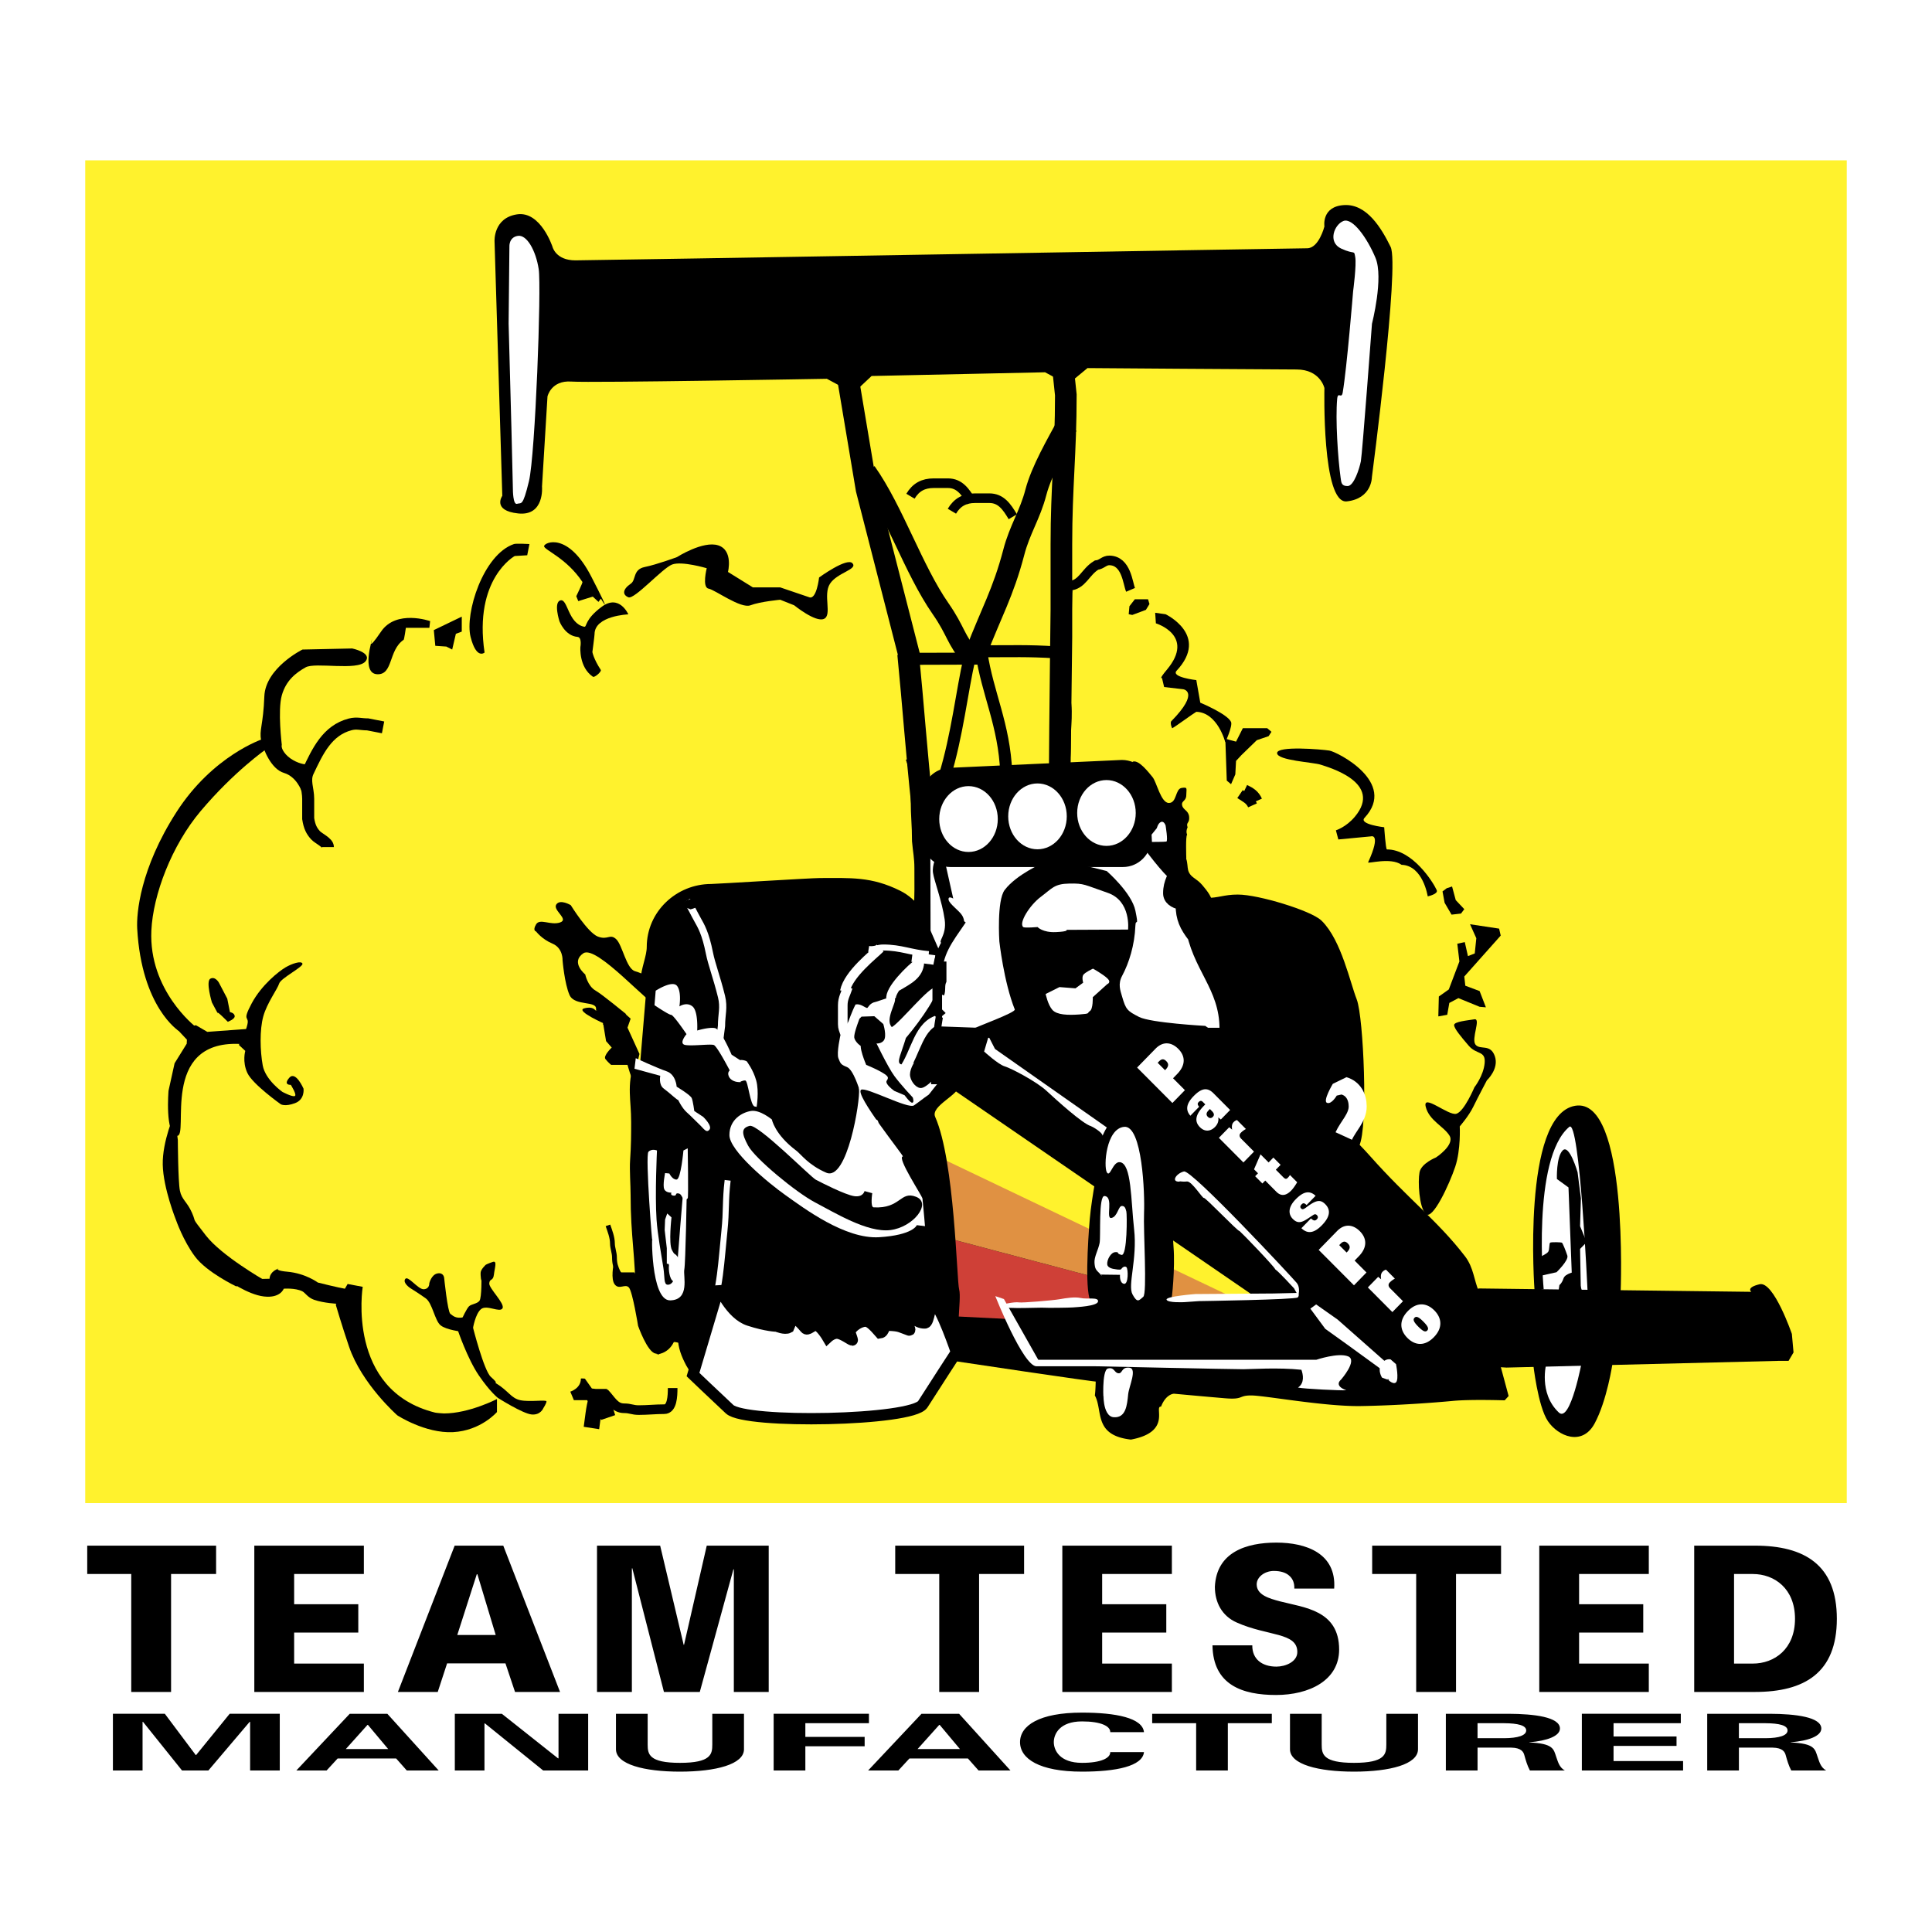 <svg xmlns="http://www.w3.org/2000/svg" width="2500" height="2500" viewBox="0 0 192.756 192.756"><path fill-rule="evenodd" clip-rule="evenodd" fill="#fff" d="M0 0h192.756v192.756H0V0z"/><path fill-rule="evenodd" clip-rule="evenodd" fill="#fff22d" d="M8.504 15.998h175.748v133.967H8.504V15.998z"/><path fill-rule="evenodd" clip-rule="evenodd" fill="#fff" d="M121.992 103.228l-29.892-.16-.315-14.161-.393-7.985 4.815.964 16.688-1.13 3.435 2.293 1.688 1.67.15 3.947 4.418 2.608 5.519.16 2.17.882 3.262 4.729.492 7.272-.461 5.523-11.576-6.612z"/><path fill-rule="evenodd" clip-rule="evenodd" d="M133.268 94.799l2 7.034.207 7.582-.485 4.563-9.869-10.395-2.902-.424-.694-3.853-1.582-3.448-2.345-5.902-.139-2.953 2.414 1.98.418 1.184 3.232-.424 7.592 2.12 2.153 2.936z"/><path fill-rule="evenodd" clip-rule="evenodd" d="M133.969 139.299l-25.381-1.903-14.218-2.606-1.87-24.576.721-7.426 31.728.267 8.176 9.064 12.422 13.262 1.457 3.262 1.41 10.032-14.445.624z"/><path fill-rule="evenodd" clip-rule="evenodd" fill="#cf4037" d="M130.656 133.109l-35.508-1.784-.756-7.84 36.264 9.624z"/><path fill-rule="evenodd" clip-rule="evenodd" fill="#e09142" d="M130.629 133.098l-36.237-9.613-.44-8.095 36.677 17.708z"/><path fill-rule="evenodd" clip-rule="evenodd" fill="#fff22d" d="M130.646 133.103L93.7 115.455v-7.712l36.946 25.36z"/><path d="M117.086 124.445c.16 1.997-.156 5.294-.25 5.322-.654.205-7.195 1.019-7.924.231-.73-.787-.365-6.207-.184-8.386.184-2.179.957-6.024.957-6.024s.254-1.254.342-2.07c.242-.717.432-1.033.432-1.033s.547-1.622 2.643-1.715c3.645-.162 3.514 6.059 3.826 6.719.353.75-.037 4.508.158 6.956z" fill-rule="evenodd" clip-rule="evenodd"/><path fill-rule="evenodd" clip-rule="evenodd" fill="#fff22d" d="M93.771 113.157l-1.354-2.875 2.367-.006-1.013 2.881z"/><path fill-rule="evenodd" clip-rule="evenodd" d="M126.398 129.267l8.635 6.568-19.814.202-13.752-3.104-1.299-2.615 20.465-.78 5.765-.271zM93.897 95.267l-.892 13.352-.539 2.777 2.08 17.034-2.08 4.972-7.048 2.226-13.881-4.177-2.159 5.221-1.134-1.869-.622-2.115-1.296 1.374-.946.412-1.377-6.429-.405-18.767 1.378-16.402 1.754-2.582 1.918-.907 16.689-1.154 6.482 2.281 2.078 4.753z"/><path fill-rule="evenodd" clip-rule="evenodd" fill="#fff" d="M156.25 142.14l-1.996-1.703-.811-4.177 2.485-.55 2.646.137-2.324 6.293zM158.654 129.171l-5.05-.165-.09-5.143.74-8.786 2.644-3.269 2.971 7.994-1.215 9.369z"/><path d="M94.816 77.203l17.125-.783c1.236 0 2.689 1.166 2.689 2.423l-.357 4.786c0 1.257-1.002 2.274-2.236 2.274H94.816c-1.235 0-2.237-1.018-2.237-2.274v-4.151c0-1.257 1.002-2.275 2.237-2.275z" fill-rule="evenodd" clip-rule="evenodd" stroke="#000" stroke-width="1.199" stroke-miterlimit="2.613"/><path d="M100.59 81.448c0-1.814 1.307-3.284 2.92-3.284s2.922 1.47 2.922 3.284-1.309 3.286-2.922 3.286-2.92-1.472-2.92-3.286z" fill-rule="evenodd" clip-rule="evenodd" fill="#fff"/><path d="M82.204 61.747c-.849.371-2.969-1.357-2.969-1.357l-1.393-.554s-1.999.184-2.97.554c-.97.37-3.517-1.54-4.182-1.664-.666-.124-.18-2.034-.18-2.034s-2.485-.74-3.455-.37c-.971.37-3.756 3.515-4.361 3.269-.607-.248-.59-.792.241-1.358.544-.37.181-1.416 1.393-1.663 1.213-.247 3.213-.988 3.213-.988s2.605-1.664 4.12-1.17c1.515.494.97 2.651.97 2.651l2.485 1.541h2.727l2.907.988c.727.246.97-1.975.97-1.975s2.791-2.035 3.333-1.417c.544.617-1.513.923-2.241 2.033-.729 1.109.241 3.143-.608 3.514zM145.189 116.404c-.572 1.718-2.27 5.408-2.945 4.712-.674-.695-.789-3.241-.619-4.148s1.641-1.488 1.641-1.488 1.912-1.25 1.352-2.175c-.562-.925-2.035-1.507-2.373-2.881-.336-1.374 2.27.925 3.057.696.787-.229 1.801-2.643 1.801-2.643s.908-1.145 1.021-2.413-.797-.811-1.584-1.726c-.789-.917-1.463-1.727-1.463-2.07s1.34-.458 2.025-.572c.684-.114-.346 1.955.111 2.528.461.571 1.473-.124 1.924 1.144.449 1.27-.789 2.414-.789 2.414s-.91 1.717-1.359 2.642-1.35 1.956-1.35 1.956.121 2.307-.45 4.024zM113.072 75.976c.586-.128 1.504 1.053 1.918 1.555.414.501.828 2.582 1.631 2.582.805 0 .623-1.396 1.27-1.501.648-.106.465.08.465.712s-.518.553-.414 1.027c.104.474.648.5.701 1.159.051.66-.338.502-.156 1.029-.234.501-.01.753-.051.764-.156.042-.08 2.292-.08 2.292s-.646 2.792-1.475 2.214c-.828-.58-2.865-3.33-2.865-3.33s.727-1.618.512-3.522c.101-3.257-1.989-4.864-1.456-4.981zM120.252 102.354l.732.522-13.104.409-9.055-.483s-2.19.128-1.833-.106c.356-.236 4.377-1.674 4.252-1.983-1.1-2.763-1.539-6.793-1.539-6.793s-.266-4.077.533-5.127c1.18-1.555 3.867-2.711 3.867-2.711l3.303.075 3.008.747s2.496 2.166 2.863 3.957c.365 1.792.029.7 0 1.493-.074 1.941-.639 3.729-1.322 5.002-.439.821-.188 1.441 0 2.091.367 1.269.514 1.417 1.688 2.015 1.177.595 6.607.892 6.607.892z" fill-rule="evenodd" clip-rule="evenodd"/><path d="M94.562 108.064l-3.58 2.601-5.24-1.949s-.597-1.995-1.236-2.255c-.641-.259-.641-.349-.854-.868s.213-2.383.213-2.383l.768-1.257s.382-1.083.725-1.735c.488-.112.929.312 1.149.349.099.016.229-.493.852-.608.287-.052 1.706-.691 1.919-.347.212.347-1.024 2.124-.3 2.862.853-.477 3.83-4.198 4.383-3.939.552.26-1.395 3.162-2.978 5.022-.468 1.561-.936 2.385-.553 2.601.383.217 1.364-.129 1.364-.129s-.511.78-.383 1.387c.127.605.682 1.216 1.15 1.127.469-.088 1.148-.823 1.148-.823l1.453.344z" fill-rule="evenodd" clip-rule="evenodd" fill="#fff"/><path d="M85.705 108.657c-.138-1.133 4.279 4.045 5.903 6.648 1.624 2.604.977 7.069.977 7.069l-1.114-.14s-.356.992-3.756 1.203-7.512-2.897-9.313-4.171c-1.803-1.274-5.628-4.464-5.628-6.018 0-1.555 1.264-2.268 2.159-2.407.896-.14 2.078.853 2.078.853s.27 1.48 2.436 3.108c.482.363 1.182 1.414 2.986 2.197 2.095.911 3.41-7.209 3.272-8.342z" fill-rule="evenodd" clip-rule="evenodd" fill="#fff"/><path d="M94.881 135.742l-1.884-5.515s.219-.141.562-1.203c.344-1.063-.171-1.044-.207-2.407-.069-2.688-1.045-4.031-1.045-4.031s-.174-2.127-.271-3.002c-.029-.271-2.594-4.121-1.957-4.208.129-.018-4.846-6.186-4.169-6.648.47-.322 4.707 1.962 5.283 1.554.814-.576.749-.571 1.458-1.063.128-.089 1.752-2.439 2.916-2.967.387-.176 2.829-1.667 3.206-1.414.684.46-.811 1.524-.426 1.624.506.131-2.711.771-2.642 1.765.069.992-2.895 2.097-2.403 3.203 1.951 4.394 2.146 16.306 2.392 17.222.279 1.04-.54 4.929.356 5.711.895.783 4.396 1.07 4.396 1.07l8.506 1.555s.668.252.668.875c.001.096-14.739-2.121-14.739-2.121z" fill-rule="evenodd" clip-rule="evenodd"/><path d="M149.699 136.252l.816 3.029-.393.431s-3.371-.114-5.172.057c-1.799.171-5.562.457-9.188.514-3.627.058-9.611-1.059-10.934-1.059-1.32 0-.705.442-2.643.279a683.892 683.892 0 0 1-5.027-.45c-.146-.013-.871.114-1.32 1.287-.77-.058 1.152 2.516-3.008 3.289-3.764-.431-2.768-2.885-3.596-4.405.111-.741.098-2.723.098-2.723l3.678-.447s15.027 1.716 16.012 2.116c.984.398 3.783 0 3.783 0s.314.483 2.084.599c1.77.112 12.225-.229 12.225-.229l-.898-2.402 3.483.114z" fill-rule="evenodd" clip-rule="evenodd"/><path d="M178.941 134.932l-.494.839h-.908l-27.242.673-4.127-.253.248-7.391 1.156-.251 27.156.336s-.576-.421.826-.756c1.402-.336 3.219 4.955 3.219 4.955l.166 1.848zM104.266 37.143l-17.306.37-1.185 1.112h-1.731l-1.549-.833s-23.5.417-25.504.277-2.368 1.483-2.368 1.483l-.547 8.988s.273 2.966-2.368 2.688c-2.642-.279-1.594-1.761-1.594-1.761l-.774-25.391s-.135-2.316 2.232-2.688c2.369-.371 3.553 3.244 3.553 3.244s.318 1.344 2.277 1.344 71.821-1.205 73.006-1.205c1.184 0 1.729-2.178 1.729-2.178s-.318-1.993 1.959-2.131c2.277-.139 3.734 2.316 4.646 4.17.91 1.854-1.869 22.983-1.869 22.983s.008 2.13-2.504 2.409c-2.504.277-2.232-11.306-2.232-11.306s-.408-1.854-2.777-1.854-20.859-.14-20.859-.14l-1.457 1.205h-1.32l-1.458-.786zM145.764 91.146l-.942.108-.693-1.185-.209-1.131.418-.318.535-.174.367 1.358.852.905-.328.437zM145.502 99.582l-.902.48-.209 1.184-.889.159.051-1.983.994-.704 1.058-2.794-.209-1.77.747-.159.314 1.397.68-.267.156-1.517-.627-1.396 2.902.438.159.693-3.635 4.084.103.918 1.426.533.627 1.623-.627-.054-2.119-.865z" fill-rule="evenodd" clip-rule="evenodd"/><path d="M124.965 80.35c-.268-.597-.713-.76-1.248-1.124m1.746.65c-.268-.599-.676-.852-1.246-1.124m-17.529-20.304c1.316-.108 1.566-1.377 2.707-2.065.533-.055.766-.483 1.299-.471 1.693.038 1.816 2.268 2.102 2.938" fill="none" stroke="#000" stroke-width=".959" stroke-miterlimit="2.613"/><path d="M119.357 67.854l.395 2.252s2.713 1.127 3.07 1.923c.176.398-.572 2.036-.572 2.036s-.75-2.977-2.893-3.049c-.322.18-2.08 1.475-2.389 1.633-.039.072-.254-.546-.109-.691 2.922-2.974 1.178-3.194 1.178-3.194l-1.891-.218-.215-.909s-.377.211.5-.835c2.854-3.413-1.107-4.612-1.107-4.612l-.072-1.053 1.037.145s4.412 2.088 1.105 5.632c-.607.651 1.963.94 1.963.94z" fill-rule="evenodd" clip-rule="evenodd"/><path fill-rule="evenodd" clip-rule="evenodd" d="M126.57 73.447l-1.179.402-1.534 1.488-.537.58-.072 1.344-.426.981-.427-.362-.145-4.176 1.07.29.68-1.345h2.426l.428.364-.284.434zM112.967 61.354l-.356-.073.073-.798.537-.691h1.32l.141.474-.356.58-1.359.508z"/><path d="M96.913 50.061c-.598-1.005-1.177-1.852-2.337-1.852h-1.43c-1.023 0-1.774.396-2.309 1.299" fill="none" stroke="#000" stroke-width=".959" stroke-miterlimit="2.613"/><path d="M59.156 67.52c-1.416-.96-1.25-2.97-1.25-2.97s.175-.967-.285-1.006c-1.267-.109-1.805-1.562-1.805-1.562s-.619-1.911.108-2.085c.726-.177.743 2.317 2.367 2.634.274.052.005-.713 1.756-2.002 1.75-1.288 2.642.765 2.642.765s-3.371.129-3.371 1.978c0 .164-.216 1.78-.216 1.78s.11.672.837 1.782c.108.163-.621.796-.783.686z" fill-rule="evenodd" clip-rule="evenodd"/><path d="M59.143 59.524l-1.447.45-.202-.488s.658-1.358.617-1.42c-1.599-2.417-3.865-3.211-3.827-3.582.037-.371 2.39-1.459 4.709 3.044 2.316 4.503.957 2.2.957 2.2l-.24.322-.567-.526zM45.481 63.237l-.366 1.568-.585-.298-1.101-.075-.147-1.567 2.788-1.343v1.493l-.589.222zM51.353 55.474s-4.109 2.24-3.008 9.629c0 0-.811.748-1.396-1.566-.585-2.315 1.241-8.21 4.33-9.258.221-.074 1.541 0 1.541 0l-.219 1.12-1.248.075zM37.63 67.269c-1.614-.075-.484-3.539-.484-3.539s-.642 1.514.875-.721c1.518-2.235 4.892-1.041 4.892-1.041l-.074.67h-2.346s-.161 1.153-.221 1.194c-1.541 1.048-1.029 3.511-2.642 3.437z" fill-rule="evenodd" clip-rule="evenodd"/><path d="M38.218 72.57l-1.538-.299c-.678 0-1.083-.17-1.74 0-2.299.596-3.253 2.688-4.208 4.702-.426.899.016 1.723.016 2.729v1.975c.13.821.34 1.214.718 1.642.308.346 1.249.73 1.249 1.195" fill="none" stroke="#000" stroke-width="1.199" stroke-miterlimit="2.613"/><path d="M30.07 78.888s-.474-1.397-1.742-1.775c-1.268-.376-2.062-2.312-2.273-3.279s.212-1.502.318-4.352c.106-2.849 3.803-4.677 3.803-4.677l4.965-.107s2.031.422 1.321 1.289c-.792.967-5.019.056-5.969.593-.951.535-1.955 1.292-2.377 2.795-.424 1.502 0 4.943 0 4.943s-.138.34.406.95c.544.61 1.458.954 1.917.985.461.031-.369 2.635-.369 2.635zM22.728 101.944s-1.159-1.182-1.003-.859c.156.324-.583-1.073-.583-1.073s-.634-2.095-.158-2.365.847.375.847.375l.844 1.612.266 1.345s.42.054.474.377c.051.323-.687.588-.687.588zM24.472 104.848l-.634-.59.476-1.397s.156.267.368-.646c.211-.913-.58-.213.422-2.096 1.003-1.881 2.746-3.228 3.38-3.603.636-.374 1.586-.695 1.692-.374.105.32-2.166 1.448-2.325 1.988-.158.538-1.214 1.936-1.584 3.279-.371 1.344-.318 3.438-.054 4.89.266 1.452 1.956 2.634 1.956 2.634s.898.484 1.215.431c.318-.054-.37-1.128-.37-1.128s-.794.052-.159-.701c.636-.751 1.427 1.076 1.427 1.076s.159 1.074-.845 1.45c-1.004.378-1.426.108-1.426.108s-2.802-1.985-3.329-3.116c-.528-1.131-.21-2.205-.21-2.205z" fill-rule="evenodd" clip-rule="evenodd"/><path d="M67.111 138.485c0 .801-.046 2.109-.833 2.109-.898 0-1.654.091-2.553.091-.621 0-.828-.182-1.449-.182-.964 0-1.287-.822-1.985-1.533" fill="none" stroke="#000" stroke-width=".959" stroke-miterlimit="2.613"/><path d="M59.496 139.647c-.244.6-.388 2.18-.488 2.824" fill="none" stroke="#000" stroke-width="1.558" stroke-miterlimit="2.613"/><path d="M61.375 141.187l-1.393.477-1.407-1.971h-1.32l-.355-.847s1.055-.315 1.055-1.299c0-.045.399 0 .399 0l.7.983.399.045h1.099l.823 2.612zM54.213 140.486s-.271.715-1.167.637c-.895-.079-3.375-1.658-3.375-1.658s-.78-.597-1.908-2.255c-1.127-1.658-2.093-4.503-2.093-4.503l1.514-.283s1.099 4.331 1.785 4.943c.935.833.231.472.535.654 1.233.751 1.48 1.482 2.415 1.679s2.604-.078 2.604.118-.31.668-.31.668z" fill-rule="evenodd" clip-rule="evenodd"/><path d="M43.957 132.228c-.58-.472-.819-2.216-1.476-2.688-.656-.471-1.552-1.029-1.552-1.029s-.772-.502-.501-.903c.27-.401 1.282 1.061 1.86 1.021.58-.039.541-.589.541-.589s.201-.872.819-.99c.618-.118.664.44.664.44s.347 3.395.618 3.592c.27.196.51.479 1.244.36.733-.118-.078 1.423-.078 1.423s-1.56-.167-2.139-.637z" fill-rule="evenodd" clip-rule="evenodd"/><path d="M47.958 126.931c.038-.313.509-.746.509-.746s.224-.126.695-.283c.472-.157.193.589.115 1.266-.077.676-.424.361-.463.872-.039.511 1.59 2.021 1.32 2.491-.271.472-1.56-.393-2.139.078-.579.473-.811 1.933-.811 1.933l-1.051.479-.038-1.461s.456-.989.695-1.226.819-.243 1.05-.558c.232-.314.194-2.522.194-2.13s-.116-.401-.076-.715zM34.821 134.349c-.709-2.086-1.321-4.174-1.321-4.174l1.182-2.072 1.506.283s-1.672 10.34 7.221 12.55c.146.037.797.084.89.084 2.508 0 5.283-1.438 5.283-1.438v1.297s-1.6 1.863-4.381 2.006c-2.78.141-5.561-1.676-5.561-1.676s-3.545-3.113-4.819-6.86z" fill-rule="evenodd" clip-rule="evenodd"/><path d="M34.635 128.622c.949.162-.95 1.459-.95 1.459s-1.377-.063-2.343-.398c-.64-.224-.895-.711-1.181-.851-.716-.352-1.853-.257-1.853-.257s-.325.965-1.971.775c-1.646-.188-3.684-1.673-3.684-1.673l4.242-.096s-.026-.587.67-.918-.712.055 1.104.217c1.815.161 3.042 1.08 3.042 1.08s1.975.501 2.924.662z" fill-rule="evenodd" clip-rule="evenodd"/><path d="M23.557 128.339s-2.919-1.392-4.101-2.971c-1.182-1.581-1.899-3.653-1.899-3.653s-1.273-3.16-1.32-5.518c-.047-2.356 1.181-5.091 1.181-5.091l.325 2.64s.021 4.126.206 5.045c.186.918.724 1.107 1.208 2.215.484 1.106-.167.257 1.387 2.263 1.553 2.004 5.747 4.409 5.747 4.409l-2.734.661z" fill-rule="evenodd" clip-rule="evenodd"/><path d="M23.883 104.151c-8.018-.33-4.958 9.312-6.232 9.17-1.208-.135-.836-4.504-.836-4.504l.604-2.734 1.21-1.951.018-.406-.996-1.06 1.898-.378 1.135.661 3.87-.283s1.908 1.592-.671 1.485z" fill-rule="evenodd" clip-rule="evenodd"/><path d="M19.503 102.43l-1.667.426s-3.709-2.337-4.147-10.21c-.083-1.49.279-5.963 3.915-11.622 3.636-5.657 8.594-7.285 8.594-7.285l.373.993s-3.2 2.214-6.558 6.198c-2.894 3.435-4.746 8.35-4.911 11.905-.278 5.988 4.401 9.595 4.401 9.595z" fill-rule="evenodd" clip-rule="evenodd"/><path d="M105.996 36.169l.342 3.232c0 5.803-.443 9.104-.443 14.907V63.586c0 .418-.16 13.25-.16 12.834 0-2.155.193-19.471.193-17.315" fill="none" stroke="#000" stroke-width="2.158" stroke-miterlimit="2.613"/><path d="M106.133 76.481c.068-1.007.104-1.599.104-2.606 0-2.189.443-3.719-.617-5.595m-.308-3.198c-2.766-.172-4.338-.104-7.104-.104m.31.729l-8.073.025m1.798 27.291c0-5.038-.034-7.922-.034-12.96" fill="none" stroke="#000" stroke-width="1.199" stroke-miterlimit="2.613"/><path d="M92.019 80.462c-.581-5.352-.906-10.111-1.415-15.223" fill="none" stroke="#000" stroke-width="2.158" stroke-miterlimit="2.613"/><path d="M94.246 77.454c1.263-4.099 1.724-8.506 2.488-11.812m3.659 11.444c-.205-4.829-1.857-7.833-2.484-12" fill="none" stroke="#000" stroke-width="1.199" stroke-miterlimit="2.613"/><path d="M90.796 65.725l-4.338-16.906-2.277-13.577m22.262 7.235c-.951 1.772-2.508 4.43-3.088 6.62-.582 2.259-1.629 3.753-2.211 6.011-1.057 4.031-2.252 6.046-3.756 9.973" fill="none" stroke="#000" stroke-width="2.158" stroke-miterlimit="2.613"/><path d="M96.953 65.752c-1.72-2.083-1.529-2.75-3.116-5.032-2.703-3.884-4.634-9.804-7.366-13.661" fill="none" stroke="#000" stroke-width="1.918" stroke-miterlimit="2.613"/><path d="M152.961 136.023h1.32s-.811 2.966 1.244 4.903c1.166 1.1 2.324-5.218 2.324-5.218l3.033.314s-.547 3.709-1.789 6.003c-1.244 2.295-3.646 1.266-4.658-.236-1.011-1.499-1.474-5.766-1.474-5.766z" fill-rule="evenodd" clip-rule="evenodd"/><path d="M139.281 137.917c-.309.322-1.066-.495-.771-.314.387.236-.625-.157-.625-.157s-.473-.715-.078-1.344.936-.472.936-.472l.539.472c-.001 0 .31 1.493-.001 1.815z" fill-rule="evenodd" clip-rule="evenodd" fill="#fff"/><path d="M153.424 125.509s.904-.391 1.045-.626c.143-.236.074-.836.195-.905.123-.068 1.092-.049 1.172.008.082.054.385.816.539 1.287.154.472-1.082 1.658-1.082 1.658l-1.404.314-.465-1.736zM157.645 124.602l.082 4.45-.908-1.932-.33-8.649-1.156-.841s-.082-2.183.58-2.855c.658-.671 1.484 2.185 1.484 2.185l.33 2.604-.082 2.771.66 1.595-.66.672z" fill-rule="evenodd" clip-rule="evenodd"/><path d="M155.416 129.305l.168-1.097s.244-.164.41-.668c.166-.503 1.238-.671 1.238-.671l.66 2.1-2.476.336z" fill-rule="evenodd" clip-rule="evenodd"/><path d="M158.387 128.717s-.781-17.159-1.816-16.293c-3.779 3.164-2.557 16.208-2.557 16.208l-.91.168s-1.32-17.553 4.045-18.476c5.365-.924 4.541 18.645 4.541 18.645l-3.303-.252zM176.465 135.099l-28.148.336s-.742-.252-1.072-.923c-.33-.673.99-4.115.99-4.115s-.248-.421 1.32-.421h25.424c.826 0 2.889 2.856 2.725 4.619-.058.609-1.239.504-1.239.504z" fill-rule="evenodd" clip-rule="evenodd"/><path fill-rule="evenodd" clip-rule="evenodd" fill="#fff" d="M134.449 134.176l-2.228-1.597-1.487-2.015.578-.42 2.147 1.512 4.959 4.379-.588.6-3.381-2.459z"/><path d="M147.102 129.038c-.523-1.255-.535-2.386-1.322-3.41-2.664-3.473-5.688-5.73-9.418-9.938-1.371-1.552-3.266-3.265-4.484-4.925-1.285-1.75-5.008-6.068-6.248-7.066-.424-.343-.281-.552-.928-.703m10.437 11.208c.896-1.746.414-12.707-.236-14.351-.645-1.632-1.531-5.84-3.375-7.643-.92-.9-6.051-2.48-8.033-2.48-1.328 0-1.828.339-3.156.339" fill="none" stroke="#000" stroke-width=".959" stroke-miterlimit="2.613"/><path d="M111.123 141.397c-1.205-.078-1.014-2.801-1.014-2.013s-.227-2.692.432-2.85.615.438 1.045.478c.432.039.271-.641 1.088-.557.818.084-.037 1.861-.115 2.647-.11 1.112-.233 2.375-1.436 2.295z" fill-rule="evenodd" clip-rule="evenodd" fill="#fff"/><path d="M129.672 136.611s.377.065.352.653-.287 1.293-1.105 1.242c-.818-.052-1.611-.396-3.184-.436s-8.113-.348-8.867-.475c-.756-.127-.453.143-.479-.383-.023-.526-.09-.526.479-.629.566-.103 6.627-.025 6.627-.025l6.177.053z" fill-rule="evenodd" clip-rule="evenodd"/><path d="M92.249 93.431c0-1.682-1.235-3.295-2.704-4.024-2.738-1.36-4.674-1.206-7.729-1.206-.918 0-10.366.594-10.867.594-3.138 0-5.824 2.497-5.824 5.689 0 1.053-.612 2.319-.612 3.371" fill="none" stroke="#000" stroke-width="1.199" stroke-miterlimit="2.613"/><path d="M71.781 103.95l.203-1.589c0-1.138.273-1.835 0-2.938-.467-1.895-1.002-3.288-1.202-4.325-.4-2.02-.853-2.74-1.184-3.334-.431-.771-.59-1.174-1.056-1.904" fill="none" stroke="#fff" stroke-width=".719" stroke-miterlimit="2.613"/><path fill-rule="evenodd" clip-rule="evenodd" d="M69.462 90.54l-.555.188-1.218-.459.889-.461 1.217-.409-.333 1.141z"/><path d="M69.86 137.407c-.386-.32-.843-.897-1.077-1.342-.446-.85-.793-1.677-.793-2.688 0-.403.071-.951-.285-1.137" fill="none" stroke="#000" stroke-width=".719" stroke-miterlimit="2.613"/><path d="M60.655 122.255c.193.559.447 1.199.447 1.799 0 .464.203.92.203 1.385 0 .641.123.972.387 1.551.213.465.07.515.579.515h1.025" fill="none" stroke="#000" stroke-width=".48" stroke-miterlimit="2.613"/><path d="M65.451 135.134s.755.059-.06-.095-1.729-2.759-1.729-2.759-.549-3.41-.914-3.824c-.365-.413-.955.249-1.402-.289-.446-.537-.122-2.045-.122-2.045l.752.825h1.32l1.434 2.533s.227.276.289.378c.622 1.006.37 3.766 1.083 3.643.711-.124 1.036-2.233 1.929-1.633.685.459-.162 2.15-.162 2.15s-.609-.188-.65-.104c-.603 1.226-1.768 1.22-1.768 1.22z" fill-rule="evenodd" clip-rule="evenodd"/><path d="M72.597 117.761c-.252 2.138-.104 2.97-.324 5.081-.161 1.525-.251 2.865-.447 4.347-.189 1.432-.744 4.307-1.019 5.315-.276 1.015-.493 1.882-1.524 4.241" fill="none" stroke="#fff" stroke-width=".6" stroke-miterlimit="2.613"/><path d="M64.008 129.473c0-4.234-.494-6.069-.494-10.304 0-.895-.112-2.471-.052-3.347.107-1.578.107-2.618.107-3.874 0-2.362-.45-3.524.29-5.815" fill="none" stroke="#000" stroke-width="1.199" stroke-miterlimit="2.613"/><path d="M83.625 133.019c.52.091 1.228.642 1.409.679.019.003-.133-.452-.267-.814.189-.531 1.01-1.076 1.588-1.072.402.004.832.452 1.454 1.163.456-.063.296-.836.877-.756 1.143.045 1.143.181 2.019.484.347.12-.876-1.629-.476-1.512.564-.136 1.142.847 2.062.801.421-.021.479-2.099.89-1.931.697.284 2.241 4.845 2.241 4.845s-2.299 3.534-3.352 5.193c-1.054 1.661-17.69 1.978-19.278.498-1.587-1.479-3.651-3.456-3.651-3.456l2.598-8.728s1.173 2.72 2.984 3.307c1.81.588 2.775.588 2.775.588s.808.348 1.187.136c.223-.497.305-.973.667-.859.219.069.603.463.994.925.238.284.625-.291 1.07-.291.444 0 1.156 1.208 1.156 1.208s.533-.498 1.053-.408z" fill-rule="evenodd" clip-rule="evenodd" fill="#fff" stroke="#000" stroke-width="1.127" stroke-miterlimit="2.613"/><path d="M66.995 118.987s-.553.045-.724-.346c-.17-.391.085-1.604.085-1.604l.425.043s.31.641.73.602c.421-.038.676-2.899.676-2.899l.427-.217s.084 4.898 0 4.985c-.527.536-.469-.391-.896-.478-.426-.087-.127.26-.512.217-.382-.042-.211-.303-.211-.303z" fill-rule="evenodd" clip-rule="evenodd" fill="#fff"/><path d="M66.611 128.177c1.022.043 1.022-2.817 1.022-2.817s.486-6.329.572-6.763c.084-.433.312.477.312.477s-.115 6.937-.244 7.587c-.127.65.597 3.034-1.406 3.077-2.001.043-1.832-7.108-1.789-6.025.042 1.085-.725-8.451-.383-8.799.34-.347.851-.13.851-.13s-.212 4.378-.042 6.893c.103 1.518.465 3.423.681 4.812.143.908.022 1.672.426 1.688z" fill-rule="evenodd" clip-rule="evenodd" fill="#fff"/><path d="M67.166 127.831c-.385-.217-.469-1.214-.426-1.518.042-.304-.213-.217-.213-.217v-1.561l-.213-1.82.042-1.04.213-.607.425.391s-.298 2.6.043 3.251c.341.649.213.174.639.779.427.608-.127 2.559-.51 2.342zM113.152 122.669c-.33-2.938-.248-6.551-1.404-6.718-.73-.106-.99 1.595-1.32 1.008-.33-.588-.082-4.367 1.734-4.535s2.062 6.719 1.98 8.566c-.082 1.847.33 8.062-.082 8.397-.414.337-.578.673-1.072-.251-.496-.923.494-3.528.164-6.467z" fill-rule="evenodd" clip-rule="evenodd" fill="#fff"/><path d="M110.469 126.146c.049.421.758.472.758.472s.562.123.637 0c.074-.124.316-.349.512-.199.195.148.223 1.767-.244 1.667s-.389-.896-.389-.896l-1.959-.025s.383.338-.041-.08c-.424-.416-.496-.488-.545-1.086-.049-.6.391-1.323.512-1.993.123-.67-.123-4.725.488-4.678.955.076.076 2.312.688 2.188.609-.123.686-1.17 1.027-1.194.34-.024.391.3.463.549.074.248.102 4.479-.488 4.33-.588-.149-.148-.299-.613-.274-.464.023-.855.796-.806 1.219zM107.816 129.501c.695.151 1.795-.125 1.736.348-.059.474-2.16.563-2.51.593-.348.029-2.611.059-2.902.029s-3.752.142-4.172-.095c-.42-.237 1.318-.512 1.686-.437.309.063 3.445-.205 4.045-.313.699-.125 1.541-.251 2.117-.125zM89.174 118.624s-.62.07-.896-.28c-.275-.351.138-1.134.138-1.134l.565-1.906s.357.242.604.29c.278.055.22.765.22.765l-.838.922s.907.573.976.924c.069.35-.769.419-.769.419z" fill-rule="evenodd" clip-rule="evenodd" fill="#fff"/><path d="M86.256 118.835l.769.21s-.213 1.395.138 1.414c2.711.152 2.642-1.682 4.238-1.052 1.597.631-.275 3.038-2.572 3.318-2.296.28-5.597-1.766-7.5-2.757-1.902-.992-5.995-4.382-6.684-5.656-.689-1.273-.677-1.775.149-1.986.827-.21 6.053 5.083 6.604 5.376.551.291 2.906 1.495 3.813 1.635.907.141 1.045-.502 1.045-.502z" fill-rule="evenodd" clip-rule="evenodd"/><path d="M87.232 113.25c-.274.07-.425.012-.976-.422-.551-.432-.276-.781-.276-.781l.414-.492.494-.139s.069.209.482.279c.413.07.206.561.206.561s-.068.924-.344.994z" fill-rule="evenodd" clip-rule="evenodd" fill="#fff"/><path d="M88.002 113.32c.514.243 1.693 2.331 1.693 2.331s-.992-.683-.992 2.628c-.103-.224-2.773.005-2.86-.216-1.734.771-1.025-1.768-.701-2.127.77-.853.896-1.425.896-1.425l.339-1.614.648.142.495-.603.169.63s.177.189.313.254z" fill-rule="evenodd" clip-rule="evenodd" fill="#fff"/><path d="M93.836 102.062c.054-.461.036-.719 0-1.18" fill="none" stroke="#000" stroke-width=".239" stroke-miterlimit="2.613"/><path d="M84.301 103.093c-.109-.351-.218-.533-.218-.902v-1.898c0-.717.29-1.123.507-1.804" fill="none" stroke="#fff" stroke-width=".959" stroke-miterlimit="2.613"/><path d="M91.846 96.006c-.072 1.345-1.178 1.842-2.317 2.523" fill="none" stroke="#fff" stroke-width=".719" stroke-miterlimit="2.613"/><path d="M88.911 99.698c-.217-.901 1.995-3.087 2.846-3.676" fill="none" stroke="#fff" stroke-width=".959" stroke-miterlimit="2.613"/><path d="M122.15 102.651c0-4.256-2.805-6.116-3.422-10.371-.217-1.548-1.395-2.174-1.395-3.721 0-1.953.092-3.058.146-5.01m1.523 9.991c-.832-1.069-1.23-1.897-1.23-3.26-.652-.13-1.25-.498-1.25-1.161 0-1.178.508-1.695.889-2.873" fill="none" stroke="#000" stroke-width=".959" stroke-miterlimit="2.613"/><path d="M93.792 101.696c-2.19.516-2.364 3.312-3.687 5.117" fill="none" stroke="#fff" stroke-width=".959" stroke-miterlimit="2.613"/><path d="M94.126 95.932v1.95c-.218.461-.036.868-.218 1.329" fill="none" stroke="#000" stroke-width=".6" stroke-miterlimit="2.613"/><path fill="none" stroke="#fff" stroke-width=".959" stroke-miterlimit="2.613" d="M93.257 95.785l-2.263-.296"/><path d="M92.66 95.195c-1.792-.147-2.752-.663-4.544-.663-.561 0-.887.239-1.449.146" fill="none" stroke="#fff" stroke-width=".6" stroke-miterlimit="2.613"/><path d="M87.812 94.588c-.635.644-3.175 2.583-3.522 4.315" fill="none" stroke="#fff" stroke-width=".959" stroke-miterlimit="2.613"/><path fill-rule="evenodd" clip-rule="evenodd" d="M96.095 106.721l-2.514 1.516-.213-1.429.936-1.344.33-.582.182-1.152.181-.55H96l2.562-.181.219 1.671-2.686 2.051zM87.189 104.076l-.809.565s.333-.039-.131-.129c-.465-.091-.978-.652-1.02-.999-.043-.347.342-1.387.342-1.387l.171-.479.211-.217 1.278-.043.896.781s.384 1.214.043 1.646c-.342.436-.981.262-.981.262z"/><path d="M90.257 109.277l-1.021-.432s-.512-.349-.725-.695c-.213-.345.084-.345.075-.631-.013-.409-2.165-1.275-2.165-1.275s-.857-1.98-.429-2.197c.427-.217 1.216-.441 1.216-.441s1.342 2.824 2.024 3.75c.684.925 1.834 2.139 1.834 2.139s.17.479-.042.521c-.212.043-.767-.739-.767-.739z" fill-rule="evenodd" clip-rule="evenodd"/><path d="M91.634 90.933c.111-1.398.074-2.93.074-4.33 0-1.045-.146-1.643-.238-2.688 0-1.716-.128-2.388-.128-4.105 0-1.418 0-2.836-.514-4.181m29.738 14.918c0-.765-.484-1.344-.977-1.929-.439-.522-.898-.634-1.246-1.119-.588-.803-.074-1.494-.809-2.24" fill="none" stroke="#000" stroke-width=".959" stroke-miterlimit="2.613"/><path d="M112.547 92.743l-6.135.029s.246.167-1.074.224c-1.322.056-1.818-.503-1.818-.503s-1.291.111-1.43 0c-.479-.388.635-2.186 1.764-3.025 1.125-.838 1.318-1.288 2.834-1.315 1.512-.029 1.459.112 3.824.923 2.363.813 2.035 3.667 2.035 3.667zM110.469 98.188l-1.443 1.302s.041 1.176-.289 1.386c-.33.209.123.252-1.033.336-1.154.084-2.25.051-2.705-.453-.453-.503-.674-1.59-.674-1.59l1.379-.688 1.598.125.764-.562s-.154-.527.012-.779c.164-.252.971-.624.971-.624s.969.54 1.422.959c.453.421-.002.588-.002.588z" fill-rule="evenodd" clip-rule="evenodd" fill="#fff"/><path d="M94.639 89.757c.052.421 1.114 1.133 1.372 1.606.26.474.156.737.156.737s-1.658 2.162-2.176 2.003c-.518-.158.495-.708.258-2.371-.258-1.817-1.062-3.898-1.166-4.664-.104-.764.361-1.688.361-1.688l.805.45.855 3.821c.001 0-.517-.316-.465.106z" fill-rule="evenodd" clip-rule="evenodd"/><path d="M114.893 83.272l.527-.654s.117-.498.418-.613c.301-.115.451.345.451.345s.264 1.574.076 1.612c-.189.038-1.435.038-1.435.038l-.037-.728z" fill-rule="evenodd" clip-rule="evenodd" fill="#fff"/><path d="M101.047 51.556c-.598-1.003-1.178-1.851-2.336-1.851h-1.43c-1.025 0-1.776.396-2.31 1.299" fill="none" stroke="#000" stroke-width=".959" stroke-miterlimit="2.613"/><path d="M138.102 82.535s.148 2.212.271 2.212c2.559 0 4.611 3.266 4.969 4.062.176.397-.898.621-.898.621s-.463-3.076-2.607-3.148c-1.098-.789-3.422-.063-3.338-.249 1.344-2.944.283-2.589.283-2.589l-3.256.309-.244-.911s1.02-.314 1.895-1.361c2.855-3.413-2.67-4.938-3.402-5.185-.732-.249-4.359-.417-4.359-1.162s4.439-.373 5.213-.249c.775.125 6.818 3.164 3.514 6.708-.612.652 1.959.942 1.959.942z" fill-rule="evenodd" clip-rule="evenodd"/><path d="M134.451 48.495c-.629 0-.629-.346-.699-.845-.277-1.969-.523-5.833-.342-7.848.074-.802.432.063.553-.642.42-2.473 1.039-10.108 1.039-10.108s.35-2.626.211-3.4c-.141-.774 0-.204-1.391-.845-1.391-.64-.701-2.402.209-2.758.91-.357 2.371 1.69 3.201 3.675.832 1.984-.35 6.575-.35 6.575s-.969 13.011-1.109 13.723c-.14.711-.691 2.473-1.322 2.473zM51.035 43.121l-.29-10.846.079-7.682s-.061-.917.84-1.06c.901-.143 1.801 1.478 2.082 3.319.28 1.842-.341 18.538-.971 21.152-.63 2.617-.761 2.118-1.182 2.261-.42.143-.42-1.415-.42-1.415l-.138-5.729zM93.707 81.717c0-1.814 1.308-3.285 2.92-3.285 1.614 0 2.922 1.471 2.922 3.285 0 1.812-1.309 3.284-2.922 3.284-1.613 0-2.92-1.472-2.92-3.284zM107.471 81.111c0-1.815 1.309-3.285 2.922-3.285s2.92 1.47 2.92 3.285c0 1.813-1.307 3.284-2.92 3.284s-2.922-1.47-2.922-3.284zM120.105 119.516c-.127.058-1.209-1.688-1.68-1.64-.572.057-.68-.064-.758.016-.867.034-.314-.83.459-1.016s10.793 10.564 11.248 11.12c.273.334.254.814.191 1.147-.041.226-.451-.6-.451-.6s-1.557-1.697-1.869-1.888c-.186-.38-3.23-3.536-3.568-3.828-.173.053-3.417-3.379-3.572-3.311z" fill-rule="evenodd" clip-rule="evenodd" fill="#fff"/><path d="M129.475 128.994s.223.225 0 .45c-.221.226-9.852.369-9.852.369l-1.436.101s-1.688.093-1.799-.244c-.109-.338 2.873-.562 2.873-.562l7.785-.057 2.429-.057z" fill-rule="evenodd" clip-rule="evenodd" fill="#fff"/><path d="M134.064 113.339c.457-.996 1.393-1.838 1.393-2.944 0-.976-.457-1.794-1.371-2.062" fill="none" stroke="#fff" stroke-width="1.798" stroke-miterlimit="2.613"/><path d="M132.396 110.032c-.451-.178.578-1.896.578-1.896l1.375-.671.236 1.046-.748.689-.471.108c.001.001-.52.902-.97.724zM73.785 107.977s.499.004-.051-.013c-.55-.019-.993-.305-1.07-.734-.088-.496.468-.597.468-.597s.105-.07.286-.201c.182-.133-.038-.172.194-.515.233-.343.881-.039.881-.039s.661.843.958 1.937c.297 1.093.038 2.621.038 2.621s.324.04-.186-.039c-.457-.07-.669-2.569-.94-2.595-.273-.028-.578.175-.578.175z" fill-rule="evenodd" clip-rule="evenodd" fill="#fff"/><path d="M53.484 92.931s-.378-.065 0-.705c.379-.638 1.446.127 2.391-.191.944-.319-.753-1.213-.377-1.791.377-.578 1.446.063 1.446.063s1.697 2.749 2.704 3.135c1.007.386 1.193-.323 1.823.255.631.578 1.007 2.947 1.89 3.201.88.257 1.885.831 1.885.831s.821 2.238.253 2.495c-.568.259-5.977-6.01-7.297-5.116-1.321.894.188 2.111.188 2.111s.24 1.152 1.007 1.598c.766.445 3.013 2.329 3.081 2.368.016.011-1.884 1.05-2.262 1.024-.391-.025.941-.256-.756-1.471.188-.961-2.129-.297-2.641-1.472-.502-1.152-.693-3.457-.693-3.457s.064-1.213-1.005-1.663c-1.07-.448-1.637-1.215-1.637-1.215z" fill-rule="evenodd" clip-rule="evenodd"/><path d="M60.468 102.21s-3.084-1.341-2.202-1.599c.88-.258 1.132.19 1.132.19l.943-.062.127 1.471z" fill-rule="evenodd" clip-rule="evenodd"/><path d="M67.785 100.408s.71-.482 1.301 0c.592.481.473 2.407.473 2.407s1.183-.361 1.774-.24c.592.119 1.657 2.647 1.657 2.647l1.301.843-1.301 1.084s-1.419-2.769-1.775-2.89c-.355-.12-2.129.121-2.839 0-.71-.12.118-1.083.118-1.083s-1.301-1.926-1.538-1.926-1.657-.963-1.657-.963l.119-1.444s1.656-1.083 2.129-.481c.474.602.238 2.046.238 2.046zM116.971 110.046l1.248-1.28-1.184-1.188.41-.422c.883-.904.816-1.805.113-2.51-.664-.666-1.514-.794-2.273-.016l-1.836 1.88 3.522 3.536zm-.737-3.274l-.734-.738.131-.135c.27-.277.48-.277.73-.027.248.25.258.507-.064.838l-.063.062zM120.252 110.185l-.129.13c-.82.842-1.008 1.539-.404 2.146.484.485 1.061.427 1.508-.029.238-.246.389-.566.316-.949l.26.209.926-.948-1.652-1.66c-.57-.573-1.139-.595-1.982.27-.555.567-.955 1.266-.33 1.962l.873-.895c-.191-.221-.172-.34-.041-.475.15-.151.279-.137.402-.015l.253.254zm.662.667c.199.199.275.391.092.578-.162.166-.344.152-.498-.003-.137-.137-.223-.347.059-.634l.143-.147.204.206zM124.055 115.98l1.057-1.083-1.281-1.288c-.156-.156-.238-.38-.037-.586.188-.192.354-.292.51-.383l-.887-.892a.737.737 0 0 0-.348.218c-.137.14-.203.365-.137.741l-.293-.241-1.031 1.056 2.447 2.458zM127.344 118.903c.547.549 1.068.301 1.479-.121.209-.214.414-.521.596-.827l-.723-.725a1.153 1.153 0 0 1-.229.293c-.125.13-.242.12-.428-.065l-.75-.755.477-.487-.723-.725-.475.487-.805-.808-.648 1.494.395.396-.283.292.721.724.285-.291 1.111 1.118zM131.256 119.306c-.662-.629-1.314-.337-1.99.356-.783.802-.73 1.5-.281 1.951.447.45.828.407 1.482-.026.387-.258.49-.323.568-.376.166-.109.27-.057.344.016.117.118.162.26-.004.43-.074.076-.15.115-.248.106-.088-.009-.193-.069-.334-.202l-.951.976c.66.646 1.332.435 2.045-.295.871-.896.863-1.568.332-2.103-.479-.479-.891-.434-1.875.308-.322.242-.42.232-.527.125-.105-.107-.127-.235.047-.414.07-.071.137-.11.211-.106.074.003.16.054.281.176l.9-.922zM135.086 128.237l1.248-1.28-1.184-1.188.41-.421c.883-.904.814-1.805.111-2.511-.662-.665-1.512-.794-2.273-.014l-1.834 1.88 3.522 3.534zm-.736-3.273l-.736-.738.131-.135c.271-.277.484-.277.732-.027s.258.507-.066.839l-.061.061zM138.918 130.907l1.059-1.084-1.283-1.288c-.156-.155-.238-.379-.037-.585.188-.191.354-.292.51-.383l-.887-.893a.755.755 0 0 0-.348.218c-.137.14-.201.366-.137.743l-.293-.243-1.031 1.056 2.447 2.459zM140.418 133.485c.773.778 1.746.842 2.637-.072.891-.912.82-1.898.045-2.677-.777-.778-1.748-.841-2.639.071-.891.915-.82 1.9-.043 2.678zm1.092-1.119c-.488-.49-.555-.718-.385-.892.17-.175.395-.108.881.381.488.49.557.718.387.892-.17.175-.395.108-.883-.381z" fill-rule="evenodd" clip-rule="evenodd" fill="#fff"/><path d="M60.969 106.241s-.313-.258-.564-.577c-.251-.319.627-1.149.627-1.149l-.564-.642-.317-1.919 2.264-.769.505.447-.315.896 1.195 2.624s-.59 2.535-.628 2.561c-.138.089-.567-1.473-.567-1.473h-1.636v.001z" fill-rule="evenodd" clip-rule="evenodd"/><path d="M70.151 111.425s.948.896.631 1.279c-.316.384-.548-.092-1.07-.577-.39-.361-.69-.704-1.195-1.151-.505-.448-.932-1.383-.881-1.28.127.255-.874-.701-1.411-1.087-.538-.385-.35-1.278-.35-1.278l-2.572-.703.128-1.052s2.127.982 3.071 1.305c.945.321 1.007 1.536 1.007 1.536s1.384.829 1.51 1.152c.125.321.251 1.279.251 1.279l.881.577zM108.838 112.352c-.822-.23-3.432-2.598-4.434-3.525-1.004-.929-3.529-2.251-4.166-2.437-.641-.186-2.053-1.479-2.053-1.479l.445-1.507.641 1.251 11.156 7.831s-.217.346-.424.826c.001-.331-1.034-.924-1.165-.96zM124.066 136.608c-1.322 0-14.73-.294-14.73-.294h-5.926c-1.332 0-4.109-6.999-4.109-6.999l.861.291 3.426 6.06h27.734s2.193-.741 3.178-.343c.982.399-.709 2.327-.709 2.327s-.77.582.525 1.054c-.488.046-4.279-.14-4.814-.268.68-.455.508-1.309.34-1.773-2.276-.247-5.104-.055-5.776-.055z" fill-rule="evenodd" clip-rule="evenodd" fill="#fff"/><path d="M93.981 101.381c-.199-.239-.471-.351-.471-.683v-3.224c0-2.431 1.068-3.683 2.444-5.71m28.911 11.255h-12.529c-2.262 0-3.844.386-6.105.313l-12.52-.449" fill="none" stroke="#000" stroke-width=".959" stroke-miterlimit="2.613"/><path d="M93.257 108.173c0-.387-.037-.626-.037-1.013 0-1.787.186-3.898.494-5.686" fill="none" stroke="#000" stroke-width=".719" stroke-miterlimit="2.613"/><path fill-rule="evenodd" clip-rule="evenodd" d="M24.913 171.783l.041.017v4.84h2.958v-5.655h-4.998l-3.345 4.113h-.042l-3.081-4.113h-5.181v5.655h2.958v-4.84l.041-.017 3.896 4.857h2.632l4.121-4.857zM32.587 176.64l1.101-1.198h5.835l1.061 1.198h3.183l-5.121-5.654h-3.754l-5.324 5.654h3.019zm1.917-2.138l2.163-2.412h.04l2.021 2.412h-4.224zM58.681 176.64v-5.655h-2.958v4.434l-.041.016-5.611-4.45h-4.693v5.655h2.958v-4.684l.042-.016 5.814 4.7h4.489zM71.066 170.985v3.07c0 .955-.123 1.825-3.224 1.825s-3.224-.87-3.224-1.825v-3.07h-3.163v3.541c0 1.504 2.816 2.231 6.387 2.231s6.385-.728 6.385-2.231v-3.541h-3.161zM80.35 176.64v-2.412h5.916v-.94H80.35v-1.363h6.344v-.94h-9.507v5.655h3.163zM89.631 176.64l1.103-1.198h5.835l1.061 1.198h3.182l-5.121-5.654h-3.753l-5.324 5.654h3.017zm1.917-2.138l2.163-2.412h.041l2.02 2.412h-4.224zM114.135 172.818c-.143-1.418-2.795-1.95-6.182-1.95-4.266 0-6.184 1.291-6.184 2.945 0 1.651 1.918 2.944 6.184 2.944 3.387 0 6.039-.533 6.182-1.95h-3.365c.02.595-.92 1.073-2.816 1.073-2.244 0-2.816-1.277-2.816-2.067 0-.792.572-2.068 2.816-2.068 1.896 0 2.836.478 2.816 1.073h3.365zM114.953 171.925h4.387v4.715h3.162v-4.715h4.387v-.94h-11.936v.94zM138.314 170.985v3.07c0 .955-.123 1.825-3.225 1.825-3.1 0-3.223-.87-3.223-1.825v-3.07h-3.164v3.541c0 1.504 2.816 2.231 6.387 2.231s6.385-.728 6.385-2.231v-3.541h-3.16zM147.414 171.925h2.652c1.387.008 2.203.22 2.203.721s-.816.768-2.203.775h-2.652v-1.496zm0 2.435h3.346c1.041.016 1.244.447 1.326.761.143.509.285 1.019.551 1.519h3.488c-.59-.312-.713-.978-.855-1.339-.266-.783-.266-1.354-2.695-1.456v-.016c1.816-.149 3.061-.635 3.061-1.372 0-1.151-2.59-1.464-5.121-1.472h-6.262v5.654h3.162v-2.279h-.001zM157.822 176.64h10.1v-.939h-6.938v-1.513h6.284v-.939h-6.284v-1.324h6.711v-.94h-9.873v5.655zM173.49 171.925h2.652c1.387.008 2.203.22 2.203.721s-.816.768-2.203.775h-2.652v-1.496zm0 2.435h3.346c1.041.016 1.244.447 1.326.761.143.509.285 1.019.551 1.519h3.488c-.59-.312-.713-.978-.855-1.339-.266-.783-.266-1.354-2.693-1.456v-.016c1.816-.149 3.059-.635 3.059-1.372 0-1.151-2.59-1.464-5.119-1.472h-6.264v5.654h3.162v-2.279h-.001zM13.094 168.806h3.974v-11.767h4.492v-2.83H8.703v2.83h4.391v11.767zM36.303 168.806v-2.83h-6.956v-3.093h6.4v-2.831h-6.4v-3.013h6.956v-2.83h-10.93v14.597h10.93zM43.674 168.806l.933-2.851h5.823l.954 2.851h4.491l-5.664-14.597h-4.849l-5.664 14.597h3.976zm1.948-5.681l1.947-6.065h.06l1.828 6.065h-3.835zM63.042 168.806v-12.313l.04-.039 3.159 12.352h3.577l3.358-12.251.039.041v12.21h3.479v-14.597h-6.181l-2.265 9.888h-.04l-2.344-9.888h-6.3v14.597h3.478zM93.709 168.806h3.975v-11.767h4.49v-2.83H89.316v2.83h4.393v11.767zM116.918 168.806v-2.83h-6.955v-3.093h6.398v-2.831h-6.398v-3.013h6.955v-2.83h-10.93v14.597h10.93zM133.111 158.495c.238-3.518-2.801-4.589-5.764-4.589-3 0-5.98.95-6.139 4.407 0 1.577.715 2.911 2.164 3.558 3.121 1.396 6.062.972 6.062 2.952 0 .97-1.174 1.456-2.088 1.456-1.43 0-2.424-.748-2.404-2.122h-3.973c.059 3.963 3 4.953 6.338 4.953 3.318 0 6.299-1.457 6.299-4.53 0-3.942-3.496-4.185-5.9-4.812-1.055-.283-2.326-.626-2.326-1.698 0-.728.795-1.335 1.709-1.335.676 0 1.193.162 1.531.466.357.304.535.728.516 1.294h3.975zM141.293 168.806h3.975v-11.767h4.492v-2.83h-12.858v2.83h4.391v11.767zM164.502 168.806v-2.83h-6.955v-3.093h6.4v-2.831h-6.4v-3.013h6.955v-2.83h-10.928v14.597h10.928zM169.031 154.209v14.597h6.061c4.93 0 8.17-1.898 8.17-7.298 0-5.397-3.24-7.299-8.17-7.299h-6.061zm3.975 2.83h1.869c2.164 0 4.213 1.456 4.213 4.469 0 3.012-2.049 4.468-4.213 4.468h-1.869v-8.937z"/></svg>